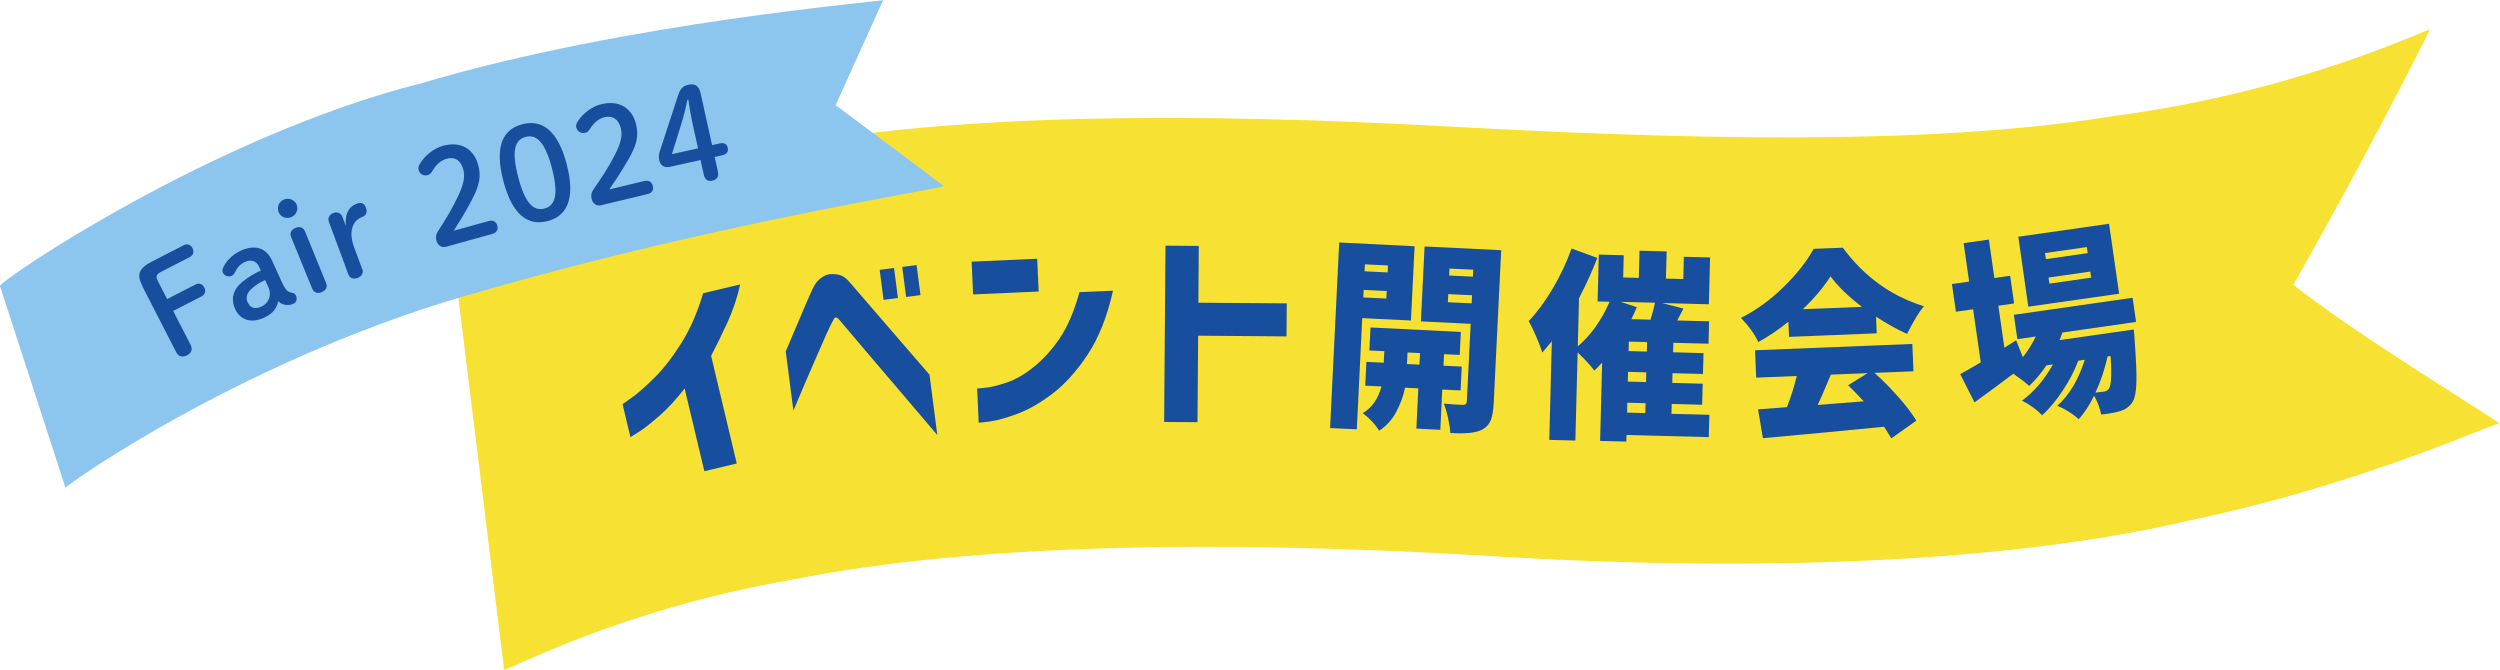 <?xml version="1.0" encoding="UTF-8"?>
<svg id="_レイヤー_2" data-name="レイヤー 2" xmlns="http://www.w3.org/2000/svg" viewBox="0 0 308.04 82.51">
  <defs>
    <style>
      .cls-1 {
        fill: #f7e132;
      }

      .cls-1, .cls-2, .cls-3 {
        stroke-width: 0px;
      }

      .cls-2 {
        fill: #174e9d;
      }

      .cls-3 {
        fill: #8cc6ef;
      }
    </style>
  </defs>
  <g id="_レイヤー_1-2" data-name="レイヤー 1">
    <g>
      <path class="cls-1" d="M62.1,82.49c.06.48,13.47-7.25,35.62-11.09,22.08-4.4,52.89-4.91,86.16-2.87,33.27,2.03,63.99.76,85.97-4.42,22.05-4.61,38.12-12.4,38.19-11.91-7.51-4.94-17.84-11.15-25.47-17.11,5.68-9.98,11.29-20.43,16.84-31.43-.04-.32-15.65,7.56-38.99,10.64-23.26,3.8-54.25,2.8-83.04,1.23-28.79-1.56-59.69-1.76-82.85,2.85-23.25,3.89-38.76,12.58-38.79,12.26l6.37,51.86Z"/>
      <g>
        <path class="cls-2" d="M91.2,35.05c-.36,1.63-.89,3.22-1.6,4.75-.71,1.54-1.37,2.89-1.98,4.04l3.16,13.27-3.99.95-2.43-10.19c-1.05,1.35-2.09,2.48-3.14,3.39-1.05.91-1.89,1.57-2.54,1.98-.65.41-.98.62-1,.62l-.97-4.06s.4-.28,1.16-.82c.76-.54,1.69-1.37,2.81-2.48,1.11-1.11,2.21-2.53,3.29-4.25,1.08-1.72,1.97-3.76,2.67-6.12l4.54-1.08Z"/>
        <path class="cls-2" d="M96.83,43.27c.53-1.25.99-2.33,1.36-3.21.37-.89.74-1.74,1.1-2.58s.65-1.47.85-1.91c.26-.54.55-.94.88-1.2.32-.26.61-.43.86-.5.25-.08.38-.11.38-.09.52-.03.96.02,1.31.14.36.13.7.38,1.03.75.25.28.73.85,1.46,1.69.73.85,1.57,1.82,2.52,2.92.95,1.1,1.88,2.17,2.77,3.21.89,1.04,1.95,2.27,3.18,3.68l.96,7.43c-7.79-9.14-11.77-13.82-11.94-14.04-.21-.25-.36-.39-.46-.42-.1-.03-.15-.04-.15-.02,0-.02-.03,0-.1.06-.06.06-.16.23-.3.51-.13.23-.37.73-.73,1.52-.36.79-.76,1.7-1.21,2.75-.45,1.04-1.03,2.4-1.76,4.08-.72,1.68-1.08,2.53-1.08,2.55l-.95-7.33ZM108.87,36.95l-.48-3.7,1.77-.23.48,3.7-1.77.23ZM111.65,36.59l-.48-3.7,1.77-.23.48,3.7-1.77.23Z"/>
        <path class="cls-2" d="M119.9,36.28l-.18-4.04,8.08-.36.18,4.04-8.08.36ZM137.14,35.83c-.72,3.2-1.77,5.82-3.13,7.87s-2.8,3.65-4.32,4.8c-1.52,1.15-2.96,1.98-4.34,2.49-1.38.51-2.51.83-3.4.94-.89.12-1.34.17-1.36.15l-.19-4.22s.37-.01,1.06-.09c.69-.07,1.57-.29,2.63-.65,1.07-.36,2.17-1,3.33-1.94,1.15-.93,2.2-2.1,3.16-3.5.95-1.4,1.76-3.29,2.43-5.68l4.12-.18Z"/>
        <path class="cls-2" d="M143.44,52l.17-21.73,4.1.03-.05,7,10.89.08-.03,4.07-10.89-.09-.08,10.66-4.1-.03Z"/>
        <path class="cls-2" d="M173.85,39.49l-6-.29-.67,13.7-3.29-.16,1.12-22.86,9.29.46-.45,9.16ZM179.96,48.11l-2.25-.11-.24,4.96-2.95-.15.24-4.96-1.64-.08c-.2,1.02-.56,2.01-1.08,2.98-.52.97-1.22,1.74-2.09,2.32-.52-.81-1.2-1.53-2.03-2.16,1.13-.68,1.89-1.77,2.3-3.29l-2-.1.14-2.93,2.14.1.07-1.42-1.84-.09.14-2.83,11.13.55-.14,2.83-1.93-.09-.07,1.42,2.25.11-.14,2.93ZM167.98,36.65l2.84.14.05-.93-2.84-.14-.05.93ZM171.02,32.71l-2.84-.14-.04.86,2.84.14.04-.85ZM173.36,44.85l1.54.08.07-1.42-1.54-.08-.07,1.42ZM184.97,30.85l-.92,18.78c-.05.91-.16,1.62-.35,2.11-.19.5-.52.88-.99,1.15-.75.44-2.09.59-4.01.46-.02-.49-.11-1.1-.27-1.83-.16-.73-.34-1.32-.53-1.79.59.06,1.37.12,2.34.16.32.02.49-.15.5-.49l.47-9.5-6.13-.3.45-9.23,9.45.46ZM178.4,37.24l2.93.14.05-1-2.93-.14-.05,1ZM181.53,33.23l-2.93-.14-.04.86,2.93.14.04-.85Z"/>
        <path class="cls-2" d="M210.62,51.1l-.07,2.76-10.14-.26-.02.81-3.23-.08.25-9.65c-.31.35-.63.68-.96.98-.5-.66-1.19-1.41-2.06-2.23l-.28,10.85-3.21-.08.31-12.15c-.22.27-.61.74-1.17,1.39-.14-.48-.39-1.13-.75-1.96-.36-.83-.67-1.47-.93-1.92,1.03-1.07,2.01-2.4,2.96-4,.94-1.6,1.72-3.25,2.32-4.94l3.18,1.16c-.62,1.6-1.37,3.25-2.26,4.96l-.15,5.94c1.61-1.38,2.92-3.21,3.92-5.5l-1.48-.04.15-5.77,3.07.08-.07,2.74,1.93.05.09-3.35,3.34.09-.09,3.35,2.14.05.07-2.74,3.23.08-.15,5.77-5.77-.15,2.64.68-.77,1.47,3.93.1-.07,2.76-4.34-.11-.03,1.17,3.75.1-.07,2.57-3.75-.1-.03,1.2,3.75.1-.07,2.59-3.75-.1-.03,1.22,4.66.12ZM199.69,37.19l1.99.66c-.16.4-.39.9-.67,1.48l2.36.06c.27-.86.45-1.55.55-2.09l-4.23-.11ZM200.51,49.62l-.03,1.22,2.25.06.03-1.22-2.25-.06ZM202.82,47.08l.03-1.2-2.25-.06-.03,1.2,2.25.06ZM202.92,43.32l.03-1.17-2.25-.06-.03,1.17,2.25.06Z"/>
        <path class="cls-2" d="M220.44,41.5l-.08-1.86c-1.19.96-2.42,1.8-3.7,2.5-.51-1.04-1.23-2.03-2.15-2.97,1.87-.94,3.63-2.21,5.26-3.81,1.63-1.6,2.87-3.17,3.7-4.7l3.59-.14c2.65,3.58,5.98,5.98,9.99,7.21-.58.69-1.27,1.83-2.07,3.41-1.24-.55-2.51-1.26-3.82-2.12l.08,2.05-10.82.44ZM235.79,45.75l-4.82.19c1.02.92,2,1.91,2.94,2.98.94,1.06,1.68,2.03,2.21,2.91l-3.08,2.18c-.07-.14-.37-.62-.9-1.43-4.71.47-9.69.94-14.92,1.41l-.6-3.55c.56-.04,1.75-.13,3.56-.27.45-1.14.86-2.42,1.21-3.84l-5,.2-.14-3.37,19.38-.78.14,3.37ZM222.14,38.1l7.29-.29c-1.64-1.24-2.94-2.49-3.88-3.76-.86,1.34-1.99,2.69-3.41,4.05ZM230.11,45.98l-4.52.18c-.12.28-.29.68-.51,1.2-.21.51-.41.98-.59,1.39-.18.42-.35.8-.52,1.15.82-.07,2.71-.22,5.67-.45-.65-.71-1.29-1.37-1.92-1.98l2.4-1.49Z"/>
        <path class="cls-2" d="M263.19,39.67l-9.07,1.3c-.07.24-.19.55-.35.94l9.14-1.31c.06.53.1.93.1,1.19.18,2.35.26,4.1.23,5.27-.03,1.16-.18,1.96-.44,2.4-.33.57-.84.97-1.53,1.18-.51.17-1.3.32-2.37.44-.19-.9-.48-1.67-.88-2.32-.58,1.19-1.21,2.15-1.88,2.89-.82-.72-1.71-1.27-2.65-1.65,1.47-1.3,2.6-3.19,3.39-5.67l-.81.12c-.45,1.22-1.09,2.45-1.91,3.68-.82,1.24-1.66,2.25-2.53,3.03-.75-.75-1.58-1.35-2.49-1.79,1.47-1.07,2.74-2.56,3.82-4.47l-.81.12c-.64.96-1.35,1.81-2.12,2.53-.48-.43-1.13-.93-1.96-1.5-1.7,1.28-3.29,2.46-4.78,3.53l-1.76-3.48c.31-.16,1.16-.64,2.53-1.45l-.94-6.54-2.12.3-.49-3.41,2.12-.3-.68-4.74,3.11-.44.68,4.74,1.94-.28.49,3.41-1.94.28.74,5.18,1.45-.92.83,2.08c.66-.84,1.19-1.69,1.59-2.55l-2.27.33-.43-3,14.63-2.1.43,3ZM259.87,27.57l1.24,8.62-11.19,1.6-1.23-8.62,11.19-1.6ZM257.24,31.19l-.11-.75-5.15.74.11.75,5.15-.74ZM257.67,34.21l-.11-.75-5.15.74.11.75,5.16-.74ZM260.07,43.87l-.38.05c-.36,1.58-.85,3.07-1.5,4.46.3-.03.66-.07,1.06-.13.3-.04.51-.18.63-.41.26-.42.33-1.74.19-3.98Z"/>
      </g>
    </g>
    <g>
      <path class="cls-3" d="M108.84,0c.06.18-31.42,2.68-56.82,10.23C26.26,16.69-.19,34.67,0,35.25c2.69,8.28,5.38,16.57,8.07,24.85-.07-.19,22.63-16.47,52.19-24.48,29.43-8.41,56.12-12.4,56.02-12.71-4.45-3.33-8.88-6.65-13.32-9.95,1.95-4.33,3.91-8.65,5.87-12.96Z"/>
      <g>
        <path class="cls-2" d="M17.55,35.26c-.7-1.37-.52-2.17,1.16-3.03l3.94-2.02c.46-.23.87-.03,1.07.37.21.4.13.85-.33,1.09l-3.52,1.81c-.66.34-.7.6-.41,1.17l1.13,2.2,3.51-1.8c.46-.23.87-.03,1.07.37.21.4.13.85-.32,1.09l-3.51,1.8,2.16,4.21c.27.53.06,1-.45,1.26-.51.26-1.04.18-1.32-.35l-4.18-8.14Z"/>
        <path class="cls-2" d="M31.92,32.86c-.32-.7-.97-.93-1.73-.59-.61.28-1,.74-1.28,1.36-.08.14-.18.27-.34.35-.39.18-.92.03-1.11-.38-.07-.16-.07-.36,0-.53.29-.75,1.1-1.68,2.18-2.17,1.74-.79,3.14-.41,3.88,1.21l1.21,2.66c.46,1.01.77,1.22,1.2,1.29.29.05.43.14.54.37.19.42.06.82-.31.99-.26.12-.52.17-.74.16-.48-.01-.8-.13-1.15-.47-.17.87-.62,1.53-1.75,2.04-1.62.74-2.94.26-3.55-1.08-.6-1.33-.17-2.47.89-3.34.77-.63,1.5-1.04,2.28-1.39l-.22-.48ZM32.67,34.51c-.64.29-1.21.62-1.73,1.12-.48.46-.7,1.01-.44,1.59.31.67.85.95,1.73.55.86-.39,1.29-1.38.85-2.36l-.41-.91Z"/>
        <path class="cls-2" d="M36.55,25.22c.25.61-.05,1.28-.67,1.54-.62.25-1.31-.02-1.55-.63-.25-.61.04-1.3.66-1.55.62-.25,1.31.04,1.56.64ZM35.87,29.2c-.2-.49.01-.9.55-1.12.53-.22.97-.05,1.16.43l2.6,6.36c.19.48,0,.9-.53,1.12-.53.22-.98.07-1.18-.42l-2.6-6.36Z"/>
        <path class="cls-2" d="M44.64,33.14c.18.48-.04.9-.57,1.1-.54.2-.98.04-1.16-.46l-2.39-6.46c-.17-.45.08-.9.57-1.08.48-.18.93.02,1.1.47l.43,1.16c-.14-1.45.31-2.39,1.33-2.77.63-.23.95-.01,1.15.53.19.51.04.93-.54,1.14-1.08.4-1.64,1.75-.95,3.63l1.02,2.75Z"/>
        <path class="cls-2" d="M60.23,27.23c.56-.15.91.11,1.04.57.13.46-.04.86-.6,1.02l-5.7,1.58c-.56.15-1.03-.16-1.19-.73-.12-.45-.06-.82.19-1.18.93-1.44,1.7-2.67,2.52-4.41.64-1.39.84-2.31.59-3.21-.32-1.16-1.09-1.58-2.06-1.31-.63.18-1.25.65-1.79,1.58-.14.22-.3.37-.51.43-.52.15-1-.12-1.14-.62-.07-.25-.03-.42.13-.72.6-1.03,1.69-1.93,2.85-2.26,2.21-.61,3.81.37,4.36,2.35.39,1.42.17,2.51-.81,4.37-.91,1.7-1.47,2.59-2.2,3.74l4.32-1.2Z"/>
        <path class="cls-2" d="M69.83,20.25c1.12,4.29,0,6.38-2.36,6.99-2.36.62-4.33-.66-5.45-4.95-1.12-4.29-.03-6.37,2.33-6.98,2.36-.62,4.36.65,5.48,4.94ZM63.85,21.82c.87,3.33,1.93,4.21,3.22,3.88,1.3-.34,1.81-1.63.94-4.96-.87-3.33-1.95-4.21-3.25-3.87-1.29.34-1.78,1.62-.91,4.96Z"/>
        <path class="cls-2" d="M79.42,22.31c.56-.13.91.14,1.02.61.11.47-.07.86-.63.99l-5.75,1.38c-.56.14-1.02-.2-1.16-.78-.11-.45-.03-.82.23-1.18.98-1.41,1.8-2.61,2.67-4.32.69-1.37.92-2.28.7-3.19-.28-1.17-1.03-1.61-2.01-1.38-.64.15-1.27.6-1.84,1.51-.15.22-.31.36-.53.41-.53.13-.99-.16-1.11-.66-.06-.25-.02-.42.16-.71.63-1.01,1.76-1.87,2.93-2.15,2.23-.54,3.8.5,4.28,2.5.34,1.43.08,2.52-.97,4.34-.97,1.67-1.57,2.54-2.33,3.66l4.36-1.05Z"/>
        <path class="cls-2" d="M82.61,20.55c-.74.16-1.23-.12-1.38-.81-.09-.42-.07-.71.1-1.2l2.25-6.87c.25-.74.55-1.07,1.24-1.23.88-.19,1.32.19,1.52,1.11l1.4,6.33.94-.21c.55-.12.88.07.99.54.1.47-.12.8-.67.92l-.94.21.41,1.85c.12.56-.14.95-.7,1.07-.55.12-.91-.13-1.04-.69l-.41-1.85-3.72.82ZM85.37,15.4c-.23-1.05-.41-2.08-.56-3.14l-.11.02c-.2,1.01-.44,2-.78,3.08l-1.13,3.63,3.22-.71-.64-2.88Z"/>
      </g>
    </g>
  </g>
</svg>